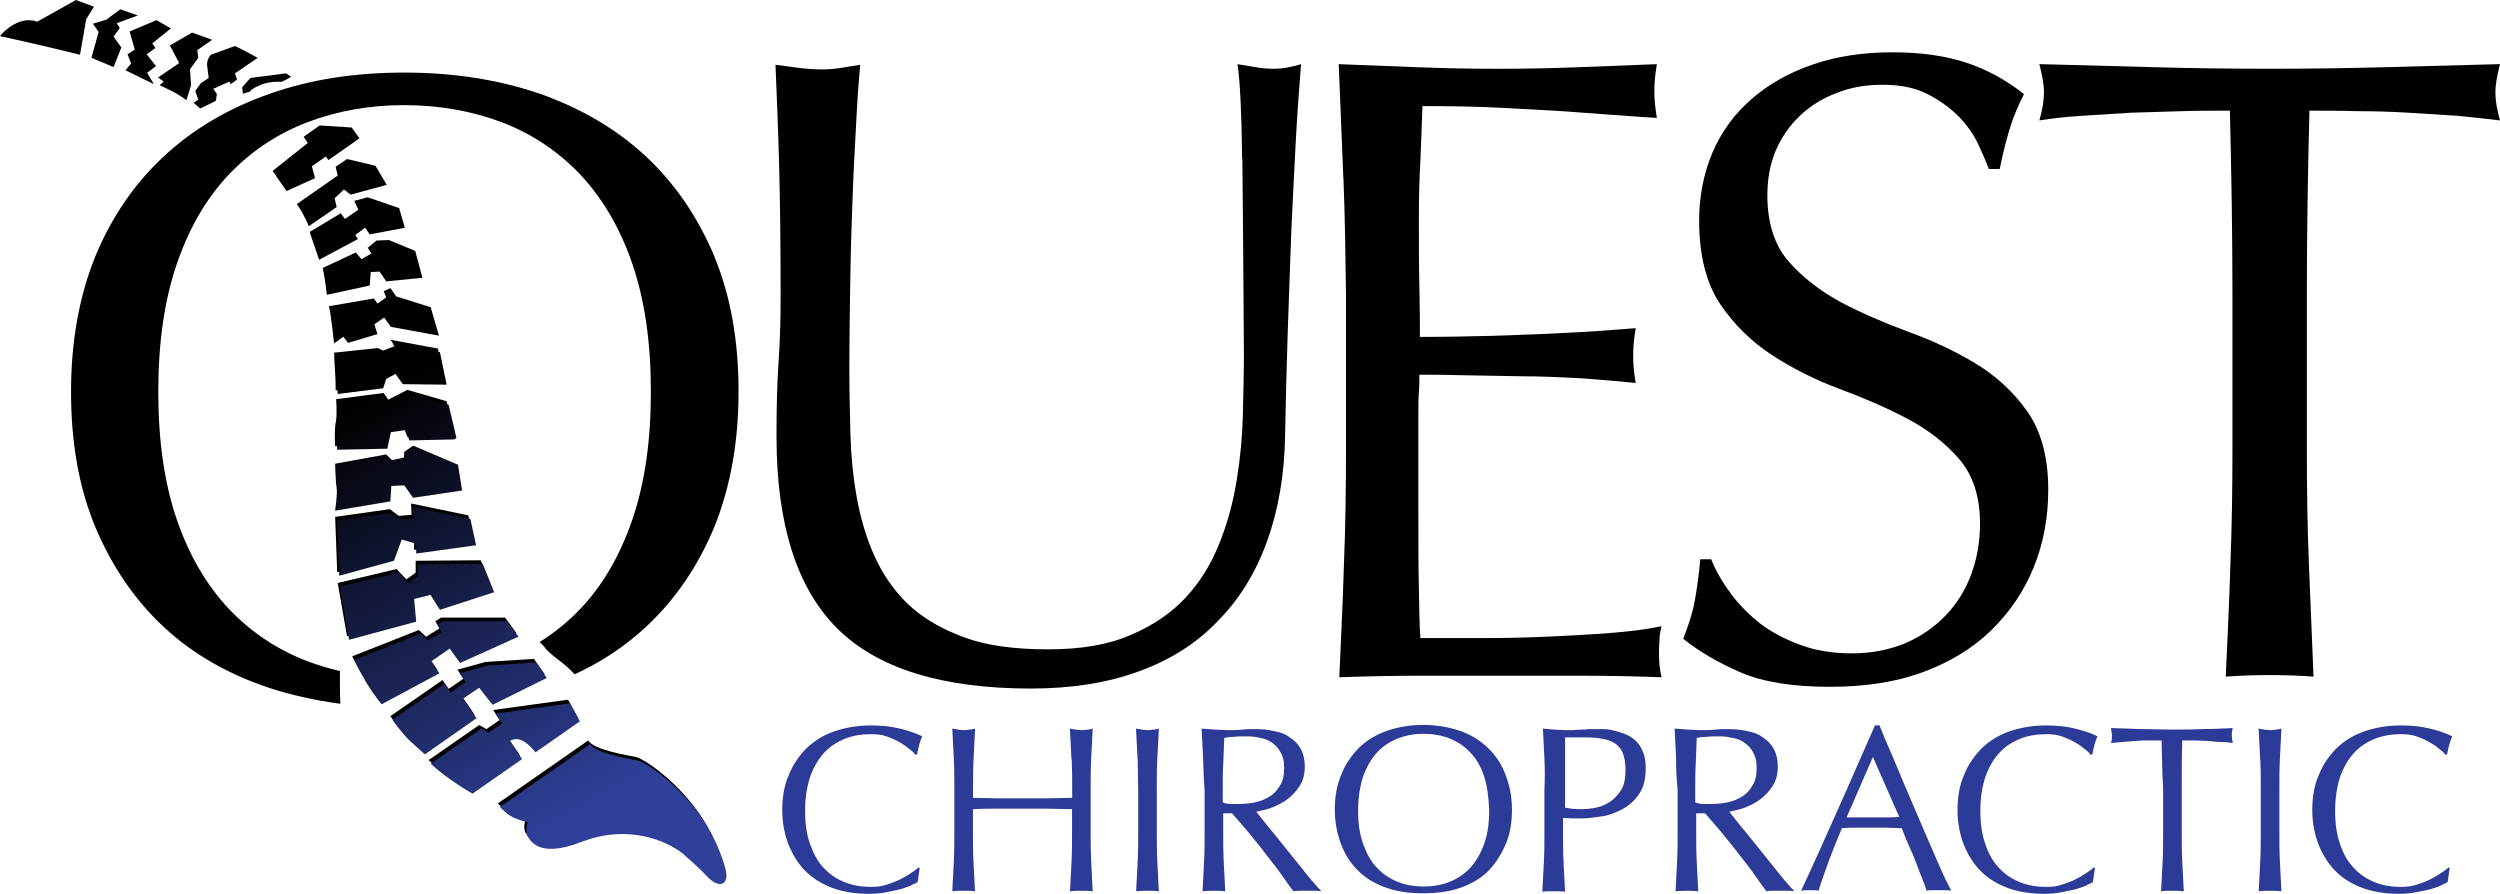 <?xml version="1.0" encoding="UTF-8"?>
<svg id="Layer_1" data-name="Layer 1" xmlns="http://www.w3.org/2000/svg" xmlns:xlink="http://www.w3.org/1999/xlink" viewBox="0 0 534.93 191.26">
  <defs>
    <style>
      .cls-1 {
        fill: #010101;
      }

      .cls-2 {
        fill: url(#linear-gradient-2);
      }

      .cls-3 {
        fill: url(#linear-gradient-4);
      }

      .cls-4 {
        fill: url(#linear-gradient-3);
      }

      .cls-5 {
        fill: url(#linear-gradient-5);
      }

      .cls-6 {
        fill: url(#linear-gradient-8);
      }

      .cls-7 {
        fill: url(#linear-gradient-7);
      }

      .cls-8 {
        fill: url(#linear-gradient-9);
      }

      .cls-9 {
        fill: #2b3b97;
      }

      .cls-10 {
        fill: url(#linear-gradient-6);
      }

      .cls-11 {
        fill: url(#linear-gradient);
      }
    </style>
    <linearGradient id="linear-gradient" x1="78.56" y1="105.74" x2="128.28" y2="18.45" gradientTransform="translate(0 191.71) scale(1 -1)" gradientUnits="userSpaceOnUse">
      <stop offset="0" stop-color="#010101"/>
      <stop offset="1" stop-color="#30409a"/>
    </linearGradient>
    <linearGradient id="linear-gradient-2" x1="69.55" y1="100.61" x2="119.27" y2="13.32" gradientTransform="translate(0 191.71) scale(1 -1)" gradientUnits="userSpaceOnUse">
      <stop offset="0" stop-color="#010101"/>
      <stop offset="1" stop-color="#30409a"/>
    </linearGradient>
    <linearGradient id="linear-gradient-3" x1="67.77" y1="99.6" x2="117.49" y2="12.31" gradientTransform="translate(0 191.71) scale(1 -1)" gradientUnits="userSpaceOnUse">
      <stop offset="0" stop-color="#010101"/>
      <stop offset="1" stop-color="#30409a"/>
    </linearGradient>
    <linearGradient id="linear-gradient-4" x1="67" y1="99.15" x2="116.72" y2="11.87" gradientTransform="translate(0 191.71) scale(1 -1)" gradientUnits="userSpaceOnUse">
      <stop offset="0" stop-color="#010101"/>
      <stop offset="1" stop-color="#30409a"/>
    </linearGradient>
    <linearGradient id="linear-gradient-5" x1="68.03" y1="99.74" x2="117.75" y2="12.46" gradientTransform="translate(0 191.71) scale(1 -1)" gradientUnits="userSpaceOnUse">
      <stop offset="0" stop-color="#010101"/>
      <stop offset="1" stop-color="#30409a"/>
    </linearGradient>
    <linearGradient id="linear-gradient-6" x1="71.25" y1="101.58" x2="120.97" y2="14.29" gradientTransform="translate(0 191.71) scale(1 -1)" gradientUnits="userSpaceOnUse">
      <stop offset="0" stop-color="#010101"/>
      <stop offset="1" stop-color="#30409a"/>
    </linearGradient>
    <linearGradient id="linear-gradient-7" x1="75.4" y1="103.94" x2="125.12" y2="16.66" gradientTransform="translate(0 191.71) scale(1 -1)" gradientUnits="userSpaceOnUse">
      <stop offset="0" stop-color="#010101"/>
      <stop offset="1" stop-color="#30409a"/>
    </linearGradient>
    <linearGradient id="linear-gradient-8" x1="80.38" y1="106.78" x2="130.1" y2="19.49" gradientTransform="translate(0 191.71) scale(1 -1)" gradientUnits="userSpaceOnUse">
      <stop offset="0" stop-color="#010101"/>
      <stop offset="1" stop-color="#30409a"/>
    </linearGradient>
    <linearGradient id="linear-gradient-9" x1="84.7" y1="109.24" x2="134.42" y2="21.95" gradientTransform="translate(0 191.71) scale(1 -1)" gradientUnits="userSpaceOnUse">
      <stop offset="0" stop-color="#010101"/>
      <stop offset="1" stop-color="#30409a"/>
    </linearGradient>
  </defs>
  <path class="cls-1" d="M265.78,33.95c-.11-9.83-.44-16.57-.99-20.22,1.44.22,2.76.44,3.98.66s2.54.33,3.87.33c1.66,0,3.54-.33,5.75-.99-.33,4.42-.77,9.72-1.1,15.91s-.66,12.82-.99,19.89c-.22,7.07-.55,14.25-.77,21.77-.22,7.4-.44,14.69-.55,21.66-.11,8.51-1.44,16.13-3.87,22.87-2.43,6.74-5.97,12.49-10.61,17.13-4.53,4.75-10.16,8.29-16.9,10.72-6.63,2.43-14.36,3.65-22.98,3.65-19.11,0-32.93-4.31-41.54-12.93-8.62-8.62-12.93-22.32-12.93-40.99,0-5.97.11-11.27.44-15.91.33-4.64.44-9.39.44-14.25,0-10.72-.11-20.11-.33-28.4s-.55-15.25-.77-20.99c1.55.22,3.2.44,4.97.66s3.43.33,4.97.33c1.44,0,2.76-.11,4.09-.33s2.65-.44,4.09-.66c-.22,2.76-.55,6.41-.77,10.94-.22,4.53-.55,9.61-.77,15.36s-.44,11.93-.55,18.45c-.11,6.63-.22,13.48-.22,20.55,0,4.31.11,8.84.22,13.48.11,4.64.55,9.17,1.33,13.59s1.99,8.62,3.76,12.6c1.77,3.98,4.2,7.51,7.29,10.5,3.2,2.98,7.18,5.3,12.04,7.07,4.86,1.77,10.83,2.54,17.9,2.54s12.93-.99,17.68-3.09c4.75-1.99,8.73-4.75,11.71-7.96,3.09-3.31,5.41-7.07,7.18-11.49,1.77-4.31,2.98-8.84,3.76-13.59s1.22-9.39,1.33-14.14c.11-4.75.22-9.06.22-12.93-.11-18.01-.22-31.93-.33-41.76Z"/>
  <path class="cls-1" d="M287.44,38.15c-.33-8.18-.66-16.24-.99-24.42,5.75.22,11.38.44,17.02.66s11.38.33,17.02.33,11.38-.11,17.02-.33,11.27-.44,17.02-.66c-.33,1.88-.55,3.87-.55,5.75s.22,3.87.55,5.75c-4.09-.22-7.73-.55-11.16-.77s-6.96-.55-10.72-.77c-3.76-.22-7.84-.44-12.26-.66s-9.83-.33-16.02-.33c-.11,4.09-.33,7.96-.44,11.6-.22,3.65-.33,7.84-.33,12.6s0,9.83.11,14.47c.11,4.75.11,8.29.11,10.72,5.63,0,10.61-.11,15.03-.22s8.51-.33,12.15-.44c3.65-.22,7.07-.33,10.16-.55,3.09-.22,6.08-.44,8.84-.66-.33,1.88-.55,3.87-.55,5.97,0,1.88.22,3.87.55,5.75-3.31-.33-7.18-.66-11.49-.99-4.42-.22-8.73-.44-13.15-.44-4.42-.11-8.51-.11-12.37-.22s-6.96-.11-9.28-.11c0,1.1,0,2.43-.11,3.76-.11,1.33-.11,2.98-.11,5.08v18.89c0,7.29,0,13.26.11,17.9.11,4.75.11,8.29.33,10.72h13.37c4.86,0,9.61-.11,14.25-.33,4.64-.22,9.06-.44,13.15-.77,4.09-.33,7.73-.77,10.83-1.44-.22.88-.44,1.88-.44,2.98-.11,1.1-.11,2.1-.11,2.98,0,1.99.22,3.65.55,4.97-5.75-.22-11.38-.33-17.02-.33h-34.58c-5.75,0-11.49.11-17.35.33.33-8.18.77-16.24.99-24.31.33-8.07.44-16.35.44-24.75v-32.82c-.11-8.4-.22-16.68-.55-24.86Z"/>
  <path class="cls-1" d="M370.3,126.98c1.77,2.32,3.87,4.53,6.3,6.41,2.43,1.88,5.41,3.43,8.73,4.64,3.31,1.22,6.96,1.77,11.05,1.77s7.96-.77,11.38-2.21c3.31-1.44,6.19-3.43,8.62-5.97,2.32-2.43,4.2-5.41,5.41-8.73,1.22-3.31,1.88-6.96,1.88-10.83,0-5.86-1.55-10.5-4.53-13.92s-6.74-6.3-11.16-8.62c-4.42-2.32-9.28-4.42-14.36-6.3s-9.94-4.31-14.36-7.18c-4.42-2.87-8.18-6.52-11.16-10.94-2.98-4.42-4.53-10.39-4.53-17.9,0-5.3.99-10.16,2.87-14.58,1.88-4.42,4.64-8.18,8.29-11.38s7.96-5.63,13.04-7.4c5.08-1.77,10.83-2.65,17.13-2.65s11.38.77,15.8,2.21c4.42,1.44,8.62,3.76,12.37,6.74-1.1,2.21-2.1,4.42-2.87,6.85s-1.55,5.41-2.32,9.17h-2.32c-.66-1.77-1.55-3.76-2.54-5.86-1.1-2.1-2.54-4.09-4.42-5.86-1.88-1.77-4.09-3.31-6.63-4.53s-5.63-1.77-9.17-1.77-6.85.55-9.83,1.77c-2.98,1.1-5.63,2.76-7.84,4.86s-3.98,4.64-5.19,7.51-1.77,6.08-1.77,9.5c0,5.97,1.55,10.72,4.53,14.14s6.74,6.3,11.16,8.73c4.42,2.32,9.28,4.42,14.36,6.3,5.19,1.88,9.94,4.09,14.36,6.74s8.18,6.08,11.16,10.28,4.53,9.83,4.53,16.79c0,5.86-.99,11.38-3.09,16.57s-5.19,9.72-9.17,13.59c-3.98,3.87-8.95,6.85-14.69,8.95-5.75,2.1-12.37,3.09-19.78,3.09-7.84,0-14.25-.99-19.11-3.09-4.86-2.1-8.95-4.53-12.26-7.18,1.1-2.87,1.99-5.52,2.43-7.96.44-2.32.88-5.41,1.22-9.06h2.32c1.1,2.65,2.43,4.97,4.2,7.29Z"/>
  <path class="cls-1" d="M477.15,23.68c-3.31,0-6.74,0-10.39.11s-7.29.22-10.83.33c-3.65.22-7.07.44-10.5.66s-6.41.55-9.06.99c.66-2.32.99-4.31.99-6.08,0-1.44-.33-3.31-.99-5.97,8.4.22,16.57.44,24.64.66,7.96.22,16.24.33,24.64.33s16.57-.11,24.64-.33c7.96-.22,16.24-.44,24.64-.66-.66,2.54-.99,4.53-.99,6.08,0,1.66.33,3.65.99,5.97-2.65-.33-5.75-.66-9.06-.99-3.31-.22-6.85-.44-10.5-.66s-7.29-.33-10.83-.33c-3.65-.11-7.07-.11-10.39-.11-.33,13.15-.55,26.3-.55,39.44v32.82c0,8.4.11,16.68.44,24.75.33,8.18.66,16.13.99,24.09-2.87-.22-6.08-.33-9.39-.33s-6.41.11-9.39.33c.33-7.84.77-15.91.99-24.09.33-8.18.44-16.35.44-24.75v-32.82c0-13.15-.22-26.3-.55-39.44Z"/>
  <g>
    <path class="cls-9" d="M195.12,189.38c-.66.33-1.44.55-2.43.88-.88.22-1.99.44-3.09.66-1.1.22-2.32.33-3.65.33-2.65,0-5.08-.33-7.4-1.1-2.21-.77-4.2-1.88-5.86-3.43-1.66-1.55-2.87-3.43-3.87-5.75-.88-2.21-1.44-4.75-1.44-7.62s.44-5.41,1.44-7.62c.88-2.21,2.21-4.09,3.87-5.75,1.66-1.55,3.65-2.76,5.97-3.54,2.32-.77,4.86-1.22,7.73-1.22,2.21,0,4.31.22,6.08.66,1.88.44,3.43.99,4.86,1.66-.22.44-.44,1.1-.66,1.88-.22.77-.33,1.44-.44,1.99l-.33.11c-.33-.44-.77-.88-1.44-1.33-.55-.55-1.33-.99-2.1-1.44-.77-.44-1.77-.88-2.76-1.22s-2.1-.44-3.31-.44c-1.99,0-3.87.33-5.52.99-1.66.66-3.2,1.66-4.42,2.98s-2.21,2.98-2.98,5.08c-.66,1.99-1.1,4.42-1.1,7.29s.33,5.19,1.1,7.29,1.66,3.76,2.98,5.08c1.22,1.33,2.76,2.32,4.42,2.98,1.66.66,3.54.99,5.52.99,1.22,0,2.32-.11,3.31-.44.99-.33,1.99-.66,2.87-1.1s1.66-.88,2.32-1.33,1.33-.88,1.77-1.33l.22.22-.44,2.98c-.11,0-.55.33-1.22.55Z"/>
    <path class="cls-9" d="M229.26,162.42c-.11-2.1-.22-4.31-.33-6.52.44.11.88.11,1.22.22.44,0,.77.11,1.22.11s.77,0,1.22-.11c.44,0,.77-.11,1.22-.22-.11,2.21-.22,4.42-.33,6.52s-.11,4.31-.11,6.52v8.73c0,2.21,0,4.42.11,6.63s.22,4.31.33,6.41c-.77-.11-1.66-.11-2.43-.11-.88,0-1.66,0-2.43.11.11-2.1.22-4.2.33-6.41s.11-4.31.11-6.63v-4.53c-1.77,0-3.54-.11-5.3-.11h-10.61c-1.66,0-3.43,0-5.3.11v4.53c0,2.21,0,4.42.11,6.63s.22,4.31.33,6.41c-.77-.11-1.66-.11-2.43-.11-.88,0-1.66,0-2.43.11.11-2.1.22-4.2.33-6.41s.11-4.31.11-6.63v-8.73c0-2.21,0-4.42-.11-6.52s-.22-4.31-.33-6.52c.44.11.88.11,1.22.22.44,0,.77.11,1.22.11s.77,0,1.22-.11c.44,0,.77-.11,1.22-.22-.11,2.21-.22,4.42-.33,6.52s-.11,4.31-.11,6.52v1.77c1.77,0,3.54.11,5.3.11h10.61c1.66,0,3.43-.11,5.3-.11v-1.77c0-2.21,0-4.42-.11-6.52Z"/>
    <path class="cls-9" d="M243.41,162.42c-.11-2.1-.22-4.31-.33-6.52.44.11.88.11,1.22.22.44,0,.77.11,1.22.11s.77,0,1.22-.11c.44,0,.77-.11,1.22-.22-.11,2.21-.22,4.42-.33,6.52s-.11,4.31-.11,6.52v8.73c0,2.21,0,4.42.11,6.63s.22,4.31.33,6.41c-.77-.11-1.66-.11-2.43-.11-.88,0-1.66,0-2.43.11.11-2.1.22-4.2.33-6.41s.11-4.31.11-6.63v-8.73c0-2.21-.11-4.42-.11-6.52Z"/>
    <path class="cls-9" d="M257.44,162.42c-.11-2.1-.22-4.31-.33-6.52.99.11,1.99.11,2.87.22.99,0,1.88.11,2.87.11s1.99,0,2.87-.11c.99-.11,1.88-.11,2.87-.11,1.44,0,2.76.11,4.09.44,1.33.22,2.43.66,3.31,1.33.99.66,1.77,1.44,2.32,2.43s.88,2.32.88,3.76c0,1.66-.33,2.98-1.1,4.2s-1.66,2.1-2.65,2.87c-.99.77-2.21,1.33-3.31,1.77-1.22.44-2.32.66-3.31.88.44.55.99,1.22,1.66,2.1s1.55,1.88,2.43,2.98c.88,1.1,1.77,2.21,2.76,3.43s1.88,2.32,2.76,3.43,1.66,2.1,2.43,2.98,1.44,1.66,1.88,2.1c-.55-.11-.99-.11-1.55-.11h-2.98c-.44,0-.99,0-1.44.11-.55-.66-1.33-1.77-2.32-3.2-.99-1.44-2.21-2.98-3.43-4.53-1.22-1.66-2.54-3.2-3.87-4.86-1.33-1.55-2.54-2.98-3.54-4.09h-1.88v3.65c0,2.21,0,4.42.11,6.63s.22,4.31.33,6.41c-.77-.11-1.66-.11-2.43-.11-.88,0-1.66,0-2.43.11.11-2.1.22-4.2.33-6.41s.11-4.31.11-6.63v-8.73c-.22-2.21-.22-4.42-.33-6.52ZM263.29,172.03h1.88c.99,0,2.1-.11,3.31-.33,1.1-.22,2.21-.66,3.09-1.22.99-.55,1.77-1.44,2.32-2.43.66-.99.88-2.21.88-3.76,0-1.33-.22-2.43-.77-3.31-.44-.88-1.1-1.55-1.88-2.1s-1.66-.88-2.54-.99c-.88-.22-1.77-.33-2.65-.33-1.22,0-2.21,0-2.98.11-.77,0-1.44.11-1.99.22-.11,1.88-.11,3.65-.22,5.52-.11,1.77-.11,3.65-.11,5.41v2.87c.55.22.99.33,1.66.33Z"/>
    <path class="cls-9" d="M287.05,165.62c.88-2.21,2.21-4.09,3.87-5.75,1.66-1.55,3.65-2.76,5.97-3.54s4.86-1.22,7.62-1.22,5.41.44,7.73,1.22c2.32.77,4.31,1.99,5.97,3.54s2.98,3.43,3.87,5.75c.88,2.21,1.44,4.75,1.44,7.62s-.44,5.41-1.44,7.62-2.21,4.09-3.87,5.75c-1.66,1.55-3.65,2.65-5.97,3.43-2.32.77-4.86,1.1-7.73,1.1s-5.3-.33-7.62-1.1-4.31-1.88-5.97-3.43c-1.66-1.55-2.98-3.43-3.87-5.75-.88-2.21-1.44-4.75-1.44-7.62s.44-5.3,1.44-7.62ZM317.54,166.06c-.66-1.99-1.66-3.76-2.98-5.08-1.22-1.33-2.76-2.32-4.42-2.98-1.66-.66-3.54-.99-5.52-.99s-3.76.33-5.52.99c-1.66.66-3.2,1.66-4.42,2.98s-2.21,2.98-2.98,5.08c-.66,1.99-1.1,4.42-1.1,7.29s.33,5.19,1.1,7.29,1.66,3.76,2.98,5.08c1.22,1.33,2.76,2.32,4.42,2.98,1.66.66,3.54.99,5.52.99s3.87-.33,5.52-.99c1.66-.66,3.2-1.66,4.42-2.98s2.21-2.98,2.98-5.08,1.1-4.42,1.1-7.29c-.11-2.87-.44-5.3-1.1-7.29Z"/>
    <path class="cls-9" d="M330.47,162.42c-.11-2.1-.22-4.31-.33-6.52.77.11,1.66.11,2.43.22.77,0,1.66.11,2.43.11h1.44c.55,0,1.1-.11,1.77-.11s1.1,0,1.66-.11h3.2c.77,0,1.55.11,2.32.33s1.66.44,2.43.77,1.55.77,2.21,1.44,1.22,1.44,1.55,2.43c.44.99.55,2.1.55,3.54,0,2.21-.44,3.98-1.44,5.41-.99,1.44-2.1,2.43-3.54,3.2-1.44.77-2.87,1.33-4.42,1.55s-2.98.44-4.2.44h-2.1c-.66,0-1.33-.11-1.99-.11v2.76c0,2.21,0,4.42.11,6.63s.22,4.31.33,6.41c-.77-.11-1.66-.11-2.43-.11s-1.66,0-2.43.11c.11-2.1.22-4.2.33-6.41.11-2.21.11-4.31.11-6.63v-8.73c.11-2.32.11-4.53,0-6.63ZM338.32,173.14c.99,0,2.1-.11,3.2-.33s2.1-.66,3.09-1.33c.88-.66,1.66-1.44,2.32-2.54s.88-2.54.88-4.2c0-1.44-.22-2.65-.55-3.54s-.99-1.66-1.66-2.1-1.66-.88-2.65-.99c-.99-.22-2.21-.33-3.54-.33h-4.53v15.03c.99.22,2.21.33,3.43.33Z"/>
    <path class="cls-9" d="M358.65,162.42c-.11-2.1-.22-4.31-.33-6.52.99.11,1.99.11,2.87.22.99,0,1.88.11,2.87.11s1.99,0,2.87-.11c.99-.11,1.88-.11,2.87-.11,1.44,0,2.76.11,4.09.44,1.33.22,2.43.66,3.31,1.33.99.66,1.77,1.44,2.32,2.43s.88,2.32.88,3.76c0,1.66-.33,2.98-1.1,4.2s-1.66,2.1-2.65,2.87c-.99.77-2.21,1.33-3.31,1.77-1.22.44-2.32.66-3.31.88.44.55.99,1.22,1.66,2.1s1.55,1.88,2.43,2.98c.88,1.1,1.77,2.21,2.76,3.43s1.88,2.32,2.76,3.43,1.66,2.1,2.43,2.98,1.44,1.66,1.88,2.1c-.55-.11-.99-.11-1.55-.11h-2.98c-.44,0-.99,0-1.44.11-.55-.66-1.33-1.77-2.32-3.2-.99-1.44-2.21-2.98-3.43-4.53-1.22-1.66-2.54-3.2-3.87-4.86-1.33-1.55-2.54-2.98-3.54-4.09h-1.88v3.65c0,2.21,0,4.42.11,6.63s.22,4.31.33,6.41c-.77-.11-1.66-.11-2.43-.11s-1.66,0-2.43.11c.11-2.1.22-4.2.33-6.41.11-2.21.11-4.31.11-6.63v-8.73c-.22-2.21-.33-4.42-.33-6.52ZM364.39,172.03h1.88c.99,0,2.1-.11,3.31-.33,1.1-.22,2.21-.66,3.09-1.22.99-.55,1.77-1.44,2.32-2.43.66-.99.88-2.21.88-3.76,0-1.33-.22-2.43-.77-3.31-.44-.88-1.1-1.55-1.88-2.1s-1.66-.88-2.54-.99c-.88-.22-1.77-.33-2.65-.33-1.22,0-2.21,0-2.98.11-.77,0-1.44.11-1.99.22-.11,1.88-.11,3.65-.22,5.52s-.11,3.65-.11,5.41v2.87c.66.22,1.1.33,1.66.33Z"/>
    <path class="cls-9" d="M417.54,190.59c-.44-.11-.88-.11-1.33-.11h-2.65c-.44,0-.88,0-1.33.11-.22-.77-.55-1.66-.99-2.76s-.88-2.21-1.33-3.43c-.44-1.22-.99-2.43-1.55-3.65s-.99-2.43-1.44-3.54c-1.1,0-2.21-.11-3.31-.11h-6.41c-.99,0-1.99,0-3.09.11-1.1,2.65-2.1,5.08-2.98,7.51-.88,2.43-1.55,4.31-1.99,5.86-.55-.11-1.22-.11-1.88-.11s-1.33,0-1.88.11c2.76-5.86,5.41-11.82,7.96-17.57,2.65-5.86,5.19-11.82,7.84-17.79h.99c.77,1.99,1.66,4.09,2.65,6.3.99,2.32,1.88,4.53,2.87,6.85s1.99,4.64,2.98,6.96c.99,2.32,1.88,4.42,2.76,6.41s1.66,3.76,2.32,5.3c.77,1.55,1.33,2.76,1.77,3.54ZM395.11,174.9h8.4c.99,0,1.88,0,2.87-.11l-5.63-12.82-5.63,12.93Z"/>
    <path class="cls-9" d="M446.59,189.38c-.66.33-1.44.55-2.43.88-.88.22-1.99.44-3.09.66-1.1.22-2.32.33-3.65.33-2.65,0-5.08-.33-7.4-1.1-2.21-.77-4.2-1.88-5.86-3.43s-2.87-3.43-3.87-5.75c-.88-2.21-1.44-4.75-1.44-7.62s.44-5.41,1.44-7.62c.88-2.21,2.21-4.09,3.87-5.75,1.66-1.55,3.65-2.76,5.97-3.54s4.86-1.22,7.73-1.22c2.21,0,4.31.22,6.08.66,1.88.44,3.43.99,4.86,1.66-.22.44-.44,1.1-.66,1.88s-.33,1.44-.44,1.99l-.33.11c-.33-.44-.77-.88-1.44-1.33-.55-.55-1.33-.99-2.1-1.44-.77-.44-1.77-.88-2.76-1.22s-2.1-.44-3.31-.44c-1.99,0-3.87.33-5.52.99-1.66.66-3.2,1.66-4.42,2.98s-2.21,2.98-2.98,5.08c-.66,1.99-1.1,4.42-1.1,7.29s.33,5.19,1.1,7.29c.66,1.99,1.66,3.76,2.98,5.08,1.22,1.33,2.76,2.32,4.42,2.98,1.66.66,3.54.99,5.52.99,1.22,0,2.32-.11,3.31-.44.99-.33,1.99-.66,2.87-1.1.88-.44,1.66-.88,2.32-1.33s1.33-.88,1.77-1.33l.22.22-.44,2.98c-.11,0-.55.33-1.22.55Z"/>
    <path class="cls-9" d="M462.5,158.44h-2.76c-.99,0-1.88,0-2.87.11s-1.88.11-2.76.22c-.88.11-1.66.11-2.43.22.22-.55.22-1.1.22-1.66,0-.33-.11-.88-.22-1.55,2.21.11,4.42.11,6.52.22,2.1,0,4.31.11,6.52.11s4.42,0,6.52-.11c2.1,0,4.31-.11,6.52-.22-.22.66-.22,1.22-.22,1.66s.11.99.22,1.55c-.66-.11-1.55-.22-2.43-.22s-1.77-.11-2.76-.22c-.99,0-1.88-.11-2.87-.11h-2.76c-.11,3.43-.11,6.96-.11,10.5v8.73c0,2.21,0,4.42.11,6.63s.22,4.31.33,6.41c-.77-.11-1.66-.11-2.43-.11-.88,0-1.66,0-2.43.11.11-2.1.22-4.2.33-6.41.11-2.21.11-4.31.11-6.63v-8.73c-.22-3.54-.22-6.96-.33-10.5Z"/>
    <path class="cls-9" d="M483.61,162.42c-.11-2.1-.22-4.31-.33-6.52.44.11.88.11,1.22.22.44,0,.77.11,1.22.11s.77,0,1.22-.11c.44,0,.77-.11,1.22-.22-.11,2.21-.22,4.42-.33,6.52-.11,2.1-.11,4.31-.11,6.52v8.73c0,2.21,0,4.42.11,6.63s.22,4.31.33,6.41c-.77-.11-1.66-.11-2.43-.11s-1.66,0-2.43.11c.11-2.1.22-4.2.33-6.41.11-2.21.11-4.31.11-6.63v-8.73c0-2.21,0-4.42-.11-6.52Z"/>
    <path class="cls-9" d="M522.5,189.38c-.66.33-1.44.55-2.43.88-.88.22-1.99.44-3.09.66-1.1.22-2.32.33-3.65.33-2.65,0-5.08-.33-7.4-1.1-2.21-.77-4.2-1.88-5.86-3.43s-2.87-3.43-3.87-5.75c-.88-2.21-1.44-4.75-1.44-7.62s.44-5.41,1.44-7.62c.88-2.21,2.21-4.09,3.87-5.75,1.66-1.55,3.65-2.76,5.97-3.54s4.86-1.22,7.73-1.22c2.21,0,4.31.22,6.08.66,1.88.44,3.43.99,4.86,1.66-.22.44-.44,1.1-.66,1.88s-.33,1.44-.44,1.99l-.33.11c-.33-.44-.77-.88-1.44-1.33-.55-.55-1.33-.99-2.1-1.44-.77-.44-1.77-.88-2.76-1.22s-2.1-.44-3.31-.44c-1.99,0-3.87.33-5.52.99-1.66.66-3.2,1.66-4.42,2.98s-2.21,2.98-2.98,5.08c-.66,1.99-1.1,4.42-1.1,7.29s.33,5.19,1.1,7.29c.66,1.99,1.66,3.76,2.98,5.08,1.22,1.33,2.76,2.32,4.42,2.98,1.66.66,3.54.99,5.52.99,1.22,0,2.32-.11,3.31-.44.99-.33,1.99-.66,2.87-1.1.88-.44,1.66-.88,2.32-1.33s1.33-.88,1.77-1.33l.22.22-.44,2.98c-.11,0-.55.33-1.22.55Z"/>
  </g>
  <path class="cls-1" d="M125.85,158.44l-19.34,13.48c1.55,1.44,2.54,2.54,5.97,3.2,0,0-.66,2.1,0,3.09.66.99,2.43,4.64,11.38,1.22,10.39-4.09,18.78,0,21.77,2.43,1.77,1.55,3.76,3.31,5.41,5.08,2.32,2.43,4.64,1.77,3.76-1.77-.88-3.31-2.54-7.18-5.08-10.94-5.3-7.62-12.26-12.04-13.7-12.26-1.44-.33-8.95-1.44-10.16-3.54Z"/>
  <path class="cls-1" d="M123.64,153.58l-9.5,6.63c-1.22-1.44-3.2-3.76-5.52-2.43l2.65,3.87-10.61,7.4s-5.3-2.98-8.95-6.41l10.83-7.51,1.55.88,2.87-1.99-1.44-2.1,16.02-2.21,2.1,3.87Z"/>
  <path class="cls-1" d="M104.96,150.04l11.6-5.75-2.32-3.31-10.39.66-5.97,1.66,1.33,1.88-3.2,2.21-1.33-1.88-11.16,7.73s2.21,3.09,3.65,4.42,3.31,2.98,3.31,2.98l11.05-7.73-2.87-4.2,3.43-2.32,2.87,3.65Z"/>
  <path class="cls-1" d="M110.49,135.46l-12.49,5.63-2.21-3.09-3.98,2.76,1.77,2.54-12.37,6.63s-1.66-1.99-3.09-4.42-2.76-5.08-2.76-5.08l14.25-5.63,1.55,1.44,2.87-1.77-.88-1.55,1.22-.77h13.7l2.43,3.31Z"/>
  <polygon class="cls-1" points="88.61 132.25 74.25 136.12 72.26 124.74 84.86 121.76 86.95 123.97 88.94 122.53 88.94 119.99 102.86 119.88 105.3 125.96 93.69 129.71 91.71 126.51 88.17 127.39 88.61 132.25"/>
  <polygon class="cls-1" points="101.43 115.9 88.61 117.67 88.61 115.57 85.52 114.69 83.86 119.22 72.15 122.42 71.71 110.6 83.42 108.94 85.3 110.38 88.06 110.16 87.95 107.73 100.21 110.27 101.43 115.9"/>
  <path class="cls-1" d="M71.71,95.46l10.72-.22.77-3.54,3.09-.44.88,2.21,9.61-.22.44-.33-1.66-7.07-8.4-2.43-4.09,2.1-.99-1.44-10.16,1.33s.22,2.76,0,4.53c-.44,1.66-.22,5.52-.22,5.52Z"/>
  <path class="cls-1" d="M81.54,82.31l-9.72,1.22s0-2.32-.11-3.65c-.11-1.33-.22-4.42-.22-4.42l9.39-.99,1.1.55,2.54-.99-.99-1.33,10.16,1.88,1.44,6.96-9.39-.11-1.55-2.21-1.99,1.1-.66,1.99Z"/>
  <path class="cls-1" d="M93.92,71.82l-10.28-1.88-1.44-1.99-2.1,1.44.66,2.1-6.3,1.88-.99-1.33-1.99,1.44s-.66-6.3-1.1-7.96l9.61-1.66.77,1.1,1.88-1.33-.55-1.33,1.44-.66,1.22,1.77,7.4,2.32,1.77,6.08Z"/>
  <path class="cls-1" d="M90.38,59.44l-7.73.77-1.44-2.1-1.88.11-.22,2.87-9.17,1.99s-.44-3.87-.88-5.75l7.07-3.31,1.22,1.44,2.1-1.22-.77-1.22,1.88-1.55,2.65-.11,5.63,2.32,1.55,5.75Z"/>
  <polygon class="cls-1" points="86.62 48.73 79.11 50.16 78.12 48.73 76.02 50.27 76.57 51.16 68.28 55.58 66.4 50.05 66.29 49.61 72.92 45.63 73.81 46.85 76.68 44.86 75.8 42.98 78.67 42.21 85.41 44.53 86.62 48.73"/>
  <path class="cls-1" d="M82.76,39.55l-7.73,2.1-1.44-1.1-1.99,1.88.44,1.88-5.97,4.09s-.77-2.1-2.54-4.75l8.73-6.08-.44-1.88,2.43-1.66,6.08,1.44,2.43,4.09Z"/>
  <path class="cls-1" d="M76.9,29.61l-6.63,4.64-.55-.77-2.98,2.1.66,2.54-6.08,2.76s-2.1-2.98-2.98-4.31l7.51-5.97-.88-1.33,3.43-2.43,6.85.44,1.66,2.32Z"/>
  <path class="cls-1" d="M53.36,19.65c.3-.31.62-.58.99-.8.96-.54,2.01-.99,3.1-1.18,1.03-.19,1.9-.21,2.82-.15.67-.35,1.35-.72,2.04-1.07l-1.11-.76-7.62.99-1.77,1.99.17,1.39c.45-.17.91-.3,1.37-.41Z"/>
  <path class="cls-1" d="M42.83,23.22c1.14-.53,2.26-1.09,3.38-1.66l.19-1.45-.77-1.1,3.43-1.55.33.55,1.33-.99-.44-1.33,4.86-3.31c-2.32-1.33-4.86-2.54-4.86-2.54l-5.19,1.88c-.99,1.22-.77,2.32-.77,2.32l.33,2.65-1.66,1.1-1.22,1.66.66,1.88-.99.66s.49.48,1.39,1.23Z"/>
  <path class="cls-1" d="M45.41,8.51l-3.2,2.21.22,1.66-1.77,2.43.22,3.43-.99,3.2s-1.44-1.1-2.76-1.77-2.98-1.44-2.98-1.44l.88-.77-1.22-.88,4.53-3.09-1.99-3.76,4.75-2.76,4.31,1.55Z"/>
  <polygon class="cls-1" points="36.57 6.08 33.48 4.31 27.73 6.74 28.84 10.61 27.29 11.6 28.06 13.59 26.85 15.03 32.93 18.01 31.49 15.58 33.37 14.14 31.38 11.6 33.26 10.28 32.59 9.28 36.57 6.08"/>
  <polygon class="cls-1" points="29.5 3.31 24.97 4.97 25.63 5.97 24.31 7.84 25.96 10.16 24.31 14.36 19.56 12.37 20.55 8.84 21.1 6.85 19.89 5.08 22.76 4.2 25.74 1.99 29.5 3.31"/>
  <path class="cls-1" d="M20.11,1.44l-1.66,2.65-1.33,7.62s-7.4-1.77-8.73-2.1c-1.33-.33-8.4-1.88-8.4-1.88.88-1.22,4.42-4.42,7.96-3.09L16.24,0l3.87,1.44Z"/>
  <path class="cls-1" d="M152.86,54.86c-3.54-8.4-8.4-15.58-14.69-21.43-6.3-5.86-13.92-10.28-22.65-13.37-8.73-2.98-18.34-4.53-28.95-4.53s-20.11,1.44-28.84,4.53c-8.84,3.09-16.35,7.51-22.65,13.37s-11.16,12.93-14.69,21.43c-3.43,8.51-5.19,18.12-5.19,28.95s1.66,20.44,5.19,28.95c3.54,8.4,8.4,15.58,14.69,21.43,6.3,5.86,13.92,10.16,22.65,13.04,4.8,1.56,9.84,2.65,15.1,3.36-.11-2.21-.1-4.44-.09-6.68,0-.11.01-.22.02-.33-2.38-.55-4.71-1.24-6.96-2.09-6.41-2.43-12.04-6.19-16.79-11.16-4.75-5.08-8.51-11.38-11.16-19.11-2.65-7.73-3.98-16.79-3.98-27.4s1.33-19.67,3.98-27.4c2.65-7.73,6.41-14.14,11.16-19.11,4.75-4.97,10.39-8.73,16.79-11.16s13.26-3.65,20.66-3.65,14.47,1.22,20.88,3.65,12.04,6.19,16.79,11.16c4.75,5.08,8.51,11.38,11.16,19.11,2.65,7.73,3.98,16.79,3.98,27.4s-1.33,19.67-3.98,27.4c-2.65,7.73-6.41,14.14-11.16,19.11-2.62,2.75-5.54,5.09-8.69,7.07.5.38.94.84,1.29,1.35.02.03.03.04.04.06.13.15.27.3.41.44.31.31.63.6.97.88.16.14.33.28.5.41.42.33.85.65,1.27.98,1.12.86,2.12,1.76,3.03,2.77,5.69-2.62,10.76-5.96,15.2-10.09,6.3-5.86,11.16-12.93,14.69-21.43,3.43-8.51,5.19-18.12,5.19-28.95s-1.66-20.44-5.19-28.95Z"/>
  <g>
    <path class="cls-11" d="M126.29,159.21l-19.34,13.48c1.55,1.44,2.54,2.54,5.97,3.2,0,0-.66,2.1,0,3.09.66.99,2.43,4.64,11.38,1.22,10.39-4.09,18.78,0,21.77,2.43,1.77,1.55,3.76,3.31,5.41,5.08,2.32,2.43,4.64,1.77,3.76-1.77-.88-3.31-2.54-7.18-5.08-10.94-5.3-7.62-12.26-12.04-13.7-12.26-1.44-.33-8.95-1.44-10.16-3.54Z"/>
    <path class="cls-2" d="M124.08,154.35l-9.5,6.63c-1.22-1.44-3.2-3.76-5.52-2.43l2.65,3.87-10.61,7.4s-5.3-2.98-8.95-6.41l10.83-7.51,1.55.88,2.87-1.99-1.44-2.1,16.02-2.21,2.1,3.87Z"/>
    <path class="cls-4" d="M105.4,150.81l11.6-5.75-2.32-3.31-10.39.66-5.97,1.66,1.33,1.88-3.2,2.21-1.33-1.88-11.16,7.73s2.21,3.09,3.65,4.42,3.31,2.98,3.31,2.98l11.05-7.73-2.87-4.2,3.43-2.32,2.87,3.65Z"/>
    <path class="cls-3" d="M110.93,136.23l-12.49,5.63-2.21-3.09-3.98,2.76,1.77,2.54-12.37,6.63s-1.66-1.99-3.09-4.42-2.76-5.08-2.76-5.08l14.25-5.63,1.55,1.44,2.87-1.77-.88-1.55,1.22-.77h13.7l2.43,3.31Z"/>
    <polygon class="cls-5" points="89.05 133.02 74.69 136.89 72.7 125.51 85.29 122.53 87.39 124.74 89.38 123.3 89.38 120.76 103.3 120.65 105.73 126.72 94.13 130.48 92.14 127.28 88.61 128.16 89.05 133.02"/>
    <polygon class="cls-10" points="101.87 116.67 89.05 118.44 89.05 116.34 85.96 115.45 84.3 119.98 72.59 123.19 72.15 111.37 83.86 109.71 85.74 111.15 88.5 110.92 88.39 108.49 100.65 111.04 101.87 116.67"/>
    <path class="cls-7" d="M98.88,104.96l-10.5,1.55-1.88-2.65-2.76.11-.22,3.31-11.82,1.99s.55-3.76.33-4.86-.33-5.19-.33-5.19l10.94-1.99,1.22,1.22,2.54-.55.11-1.22,1.88-1.33,9.61,4.09.88,5.52Z"/>
    <path class="cls-6" d="M72.15,96.23l10.72-.22.77-3.54,3.09-.44.88,2.21,9.61-.22.44-.33-1.66-7.07-8.4-2.43-4.09,2.1-.99-1.44-10.16,1.33s.22,2.76,0,4.53c-.44,1.66-.22,5.52-.22,5.52Z"/>
    <path class="cls-8" d="M81.98,83.08l-9.72,1.22s0-2.32-.11-3.65c-.11-1.33-.22-4.42-.22-4.42l9.39-.99,1.1.55,2.54-.99-.99-1.33,10.16,1.88,1.44,6.96-9.39-.11-1.55-2.21-1.99,1.1-.66,1.99Z"/>
  </g>
</svg>